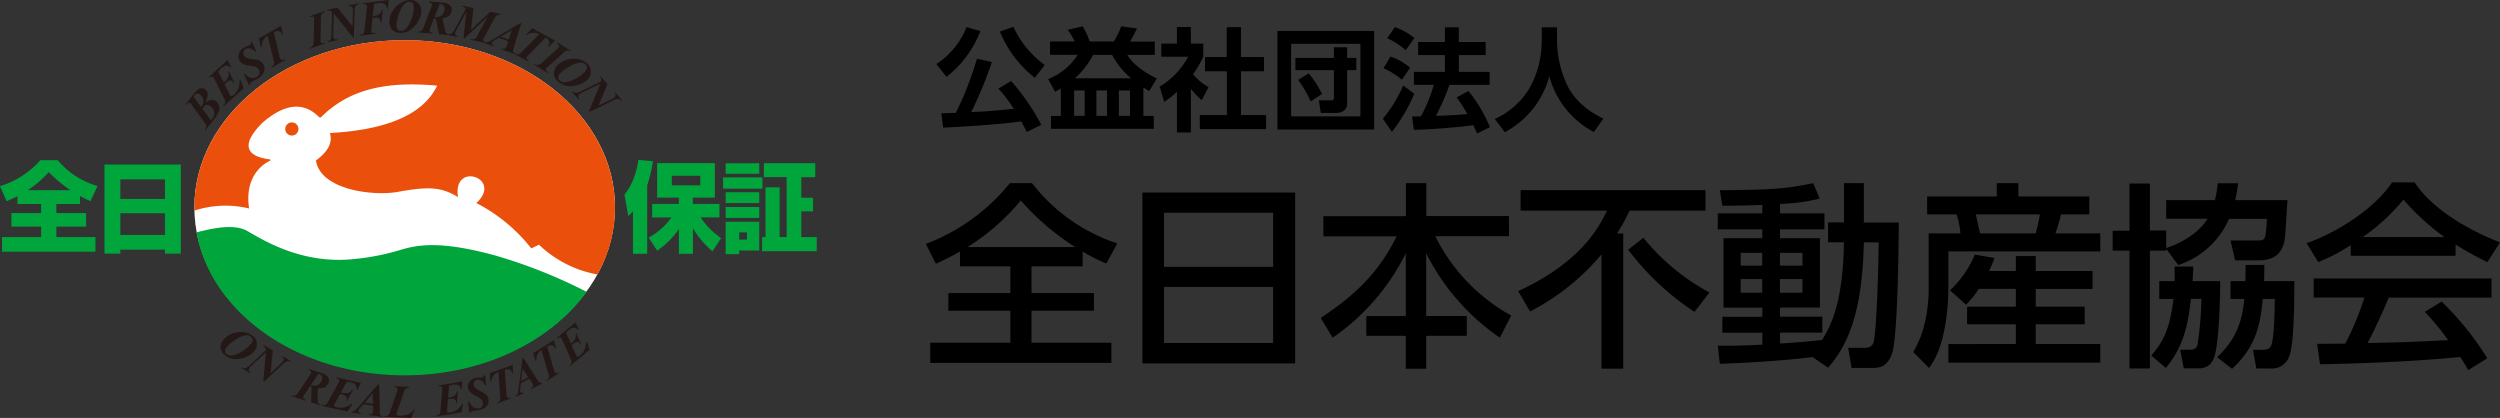 <svg id="Z_logo" xmlns="http://www.w3.org/2000/svg" width="442.681" height="74" viewBox="0 0 442.681 74">
  <rect x="0" y="0" width="442.681" height="74" fill="#333333" stroke="none"/>
  <ellipse id="楕円形_23" data-name="楕円形 23" cx="37.239" cy="29.608" rx="37.239" ry="29.608" transform="translate(34.418 7.119)" fill="#fff"/>
  <path id="パス_614" data-name="パス 614" d="M99.586,29.559a39.087,39.087,0,0,0,9.436-8.248,44.673,44.673,0,0,0,9.637,8.248Zm-1.322,3.429h8.92V37.7H96.2v3.138h10.982V46.5H93v3.563h32.072V46.5H110.927v-5.67h11.049V37.7H110.927V32.988h9.054V30.366a32.525,32.525,0,0,0,4.191,2.107l1.95-3.563a31.506,31.506,0,0,1-15.106-10.668h-3.922A34.98,34.98,0,0,1,92.212,29l1.793,3.519c1.389-.673,2.689-1.255,4.258-2.174v2.645Z" transform="translate(71.726 14.189)"/>
  <path id="パス_615" data-name="パス 615" d="M136.933,35.9v9.929h-19.32V35.9ZM117.614,22.77h19.32v9.57h-19.32V22.77Zm-3.832-3.608V49.441h27.052V19.184H113.781Z" transform="translate(88.503 14.904)"/>
  <path id="パス_616" data-name="パス 616" d="M131.993,27.654h13c-3.138,6.3-7.06,10.2-13.447,14.456l2.107,3.5a39.428,39.428,0,0,0,12.954-14.949V41.774h-6.992v3.5h6.992V51.1h3.608V45.271h7.194v-3.5h-7.194V30.657a39.751,39.751,0,0,0,13.044,14.949l2.017-3.922a32.471,32.471,0,0,1-13.447-14.052h13.044V24.069H150.237V18.241h-3.608v5.85H132.015v3.563Z" transform="translate(102.32 14.189)"/>
  <path id="パス_617" data-name="パス 617" d="M170.687,29.491a47.051,47.051,0,0,0,11.744,11l2.645-3.429a38.771,38.771,0,0,1-11.7-9.682ZM165.98,50.558h3.832V26.622h-1.121a30.857,30.857,0,0,0,2.241-4.057h13.447V18.934H151.636v3.631h15.308c-1.39,2.869-4.572,9.122-15.733,14.254l2.107,3.608A41.031,41.031,0,0,0,165.958,30.32V50.558Z" transform="translate(117.617 14.728)"/>
  <path id="パス_618" data-name="パス 618" d="M186.085,35.23v2.42H182.1V35.23Zm0-4.639v2.263H182.1V30.591Zm-7.127,4.639v2.42h-3.81V35.23Zm0-4.639v2.263h-3.81V30.591ZM190.59,50.963c2.891-3.362,6.074-8.427,6.365-22.233h2.622c0,2.689-.314,15.756-.919,17.751-.112.269-.314.919-1.614.919h-2.869l.605,3.563H198.1c1.5,0,2.89,0,3.809-2.443,1.075-2.981,1.189-19.14,1.235-23.309h-6.187v-6.97h-3.519v6.948h-2.824v3.519h2.824c-.2,10.937-2.331,14.77-3.877,17.3-1.927.2-3.922.426-7.441.628V44.71H189.6V41.886h-7.486V40.272h7.06V27.991h-7.06V26.422h7.867V23.6h-7.867V21.917a32.154,32.154,0,0,0,7.015-.941l-1.143-2.734c-4.8,1.009-7.62,1.188-16.518,1.255l.426,2.734c1.7,0,3.765,0,7.082-.135v1.5h-7.889v2.824h7.889v1.569H172.1v12.3h6.881v1.614H171.9v2.824h7.082v2.107c-3.676.2-5.872.2-7.889.2l.359,3.2c4.37-.179,10.063-.426,16.428-1.188l2.757,1.883Z" transform="translate(133.081 14.189)"/>
  <path id="パス_619" data-name="パス 619" d="M212.989,23.777a34.268,34.268,0,0,1-.739,3.362h-9.862c-.18-.829-.559-2.645-.762-3.362Zm-19.993,0h5.247a16.187,16.187,0,0,1,.673,3.362h-5.627V37c0,.986,0,6.7-2.733,11.139l2.8,2.824c3.429-4.371,3.429-13.2,3.429-14.321v-6.32H223.68V27.139h-7.934c.2-.605.7-2.062.986-3.362h5V20.595H209.181V18.241h-3.832v2.353H193.02v3.182Zm15.735,13.2v3.138H200.1v3.115h8.63v3.5H196.785v3.295H223.68V46.727H212.25v-3.5h8.673V40.116H212.25V36.978h10.061V33.8H212.25V31.151h-3.519V33.8H203.98a17.486,17.486,0,0,0,.942-2.309l-3.453-.6a18.473,18.473,0,0,1-4.392,6.32l2.823,2.555a15.524,15.524,0,0,0,2.264-2.8h6.566Z" transform="translate(148.221 14.189)"/>
  <path id="パス_620" data-name="パス 620" d="M231.289,35.6v3.138h2.444c-.383,3.832-1.3,7.015-4.821,10.31l2.647,2.062c4.188-3.832,5-7.732,5.444-12.371h2.131c-.067,3.451-.133,6.768-.629,8.18-.266.762-.939.829-1.748.829h-1.5l.606,3.294h2.42A3.236,3.236,0,0,0,241.4,49.5c.493-.942,1.189-2.421,1.189-13.918h-5.357c.043-1.748.043-1.95.043-2.869h-3.316c0,.807,0,1.3-.047,2.869h-2.62Zm-12.618,0v3.138h2.51c-.493,3.922-1.142,6.881-3.922,10.018l2.577,2.2c3.453-4.191,3.945-8.248,4.438-12.237h1.861a60.06,60.06,0,0,1-.7,8.181c-.27.829-.986.829-1.5.829H222.37L223,51.021h2.577a2.649,2.649,0,0,0,2.69-1.636c1.009-2.062,1.189-11.184,1.189-13.806h-4.888c.07-1.188.113-1.815.113-2.577h-3.316c.043.986.043,1.547.043,2.577h-2.733Zm19.051-11.049a26.081,26.081,0,0,1-.2,2.689c-.2,1.143-.446,1.143-1.791,1.143h-4.438l.806,3.519h4.192c4.3,0,4.551-3.048,4.708-4.863.067-.919.313-4.953.38-5.8h-9.256c.27-1.143.38-2.107.516-2.981h-3.609a24.918,24.918,0,0,1-.493,2.981H219.9v3.294h7.328c-.986,1.614-3.18,3.765-7.328,5.2V26.614h-2.89V18.3H213.4v8.36h-2.98v3.519h2.98V51.043h3.609V30.177h2.89v-.314l2.131,2.869a14.756,14.756,0,0,0,8.986-8.18h6.7Z" transform="translate(163.675 14.198)"/>
  <path id="パス_621" data-name="パス 621" d="M239.689,27.848a35.176,35.176,0,0,0,7.195-6.634,41.907,41.907,0,0,0,7.261,6.634Zm-2.131,3.317h18.558V29.17a61.041,61.041,0,0,0,5.627,3.115l2.241-3.5c-6.925-2.689-12.552-6.634-15.105-10.623h-4.012c-2.98,4.505-9.5,8.808-15.129,10.758l2.061,3.362a33.674,33.674,0,0,0,5.76-3v1.882Zm24.2,18.177a52.427,52.427,0,0,0-8.11-10.063l-2.983,1.816a41.478,41.478,0,0,1,4.125,5c-6.992.359-7.731.381-14.253.515,1.185-2.241,2.554-5.2,3.742-8.046h18.2V35.176H230.992v3.384h8.986A51.889,51.889,0,0,1,236.6,46.7c-1.075.045-4.258.045-5,.045l.516,3.631c12.192-.246,20.013-.807,24.807-1.3a23.735,23.735,0,0,1,1.435,2.331l3.386-2.107Z" transform="translate(178.698 14.13)"/>
  <path id="パス_622" data-name="パス 622" d="M112.456,9.424a16.863,16.863,0,0,1-5.546-6.752l-2.394.846a20.019,20.019,0,0,0,6.176,8.174l1.765-2.269ZM98.61,2.709a13.849,13.849,0,0,1-5.348,6.554l1.8,2.269a18.982,18.982,0,0,0,6-8.12L98.61,2.727ZM111.843,20.03a38.6,38.6,0,0,0-5.347-7.76L104.245,13.6a25.566,25.566,0,0,1,2.737,3.6c-1.062.09-3.565.342-4.987.432-.666.054-1.945.09-2.557.126A70.408,70.408,0,0,0,103.093,8.9l-2.647-.576A58.946,58.946,0,0,1,96.719,17.9c-.4.018-2.269.09-2.575.072l.324,2.557c1.243-.072,9.219-.45,13.828-1.116.45.828.684,1.3.972,1.873Z" transform="translate(72.542 2.079)"/>
  <path id="パス_623" data-name="パス 623" d="M118.9,13.983v4.5h-1.981v-4.5Zm-8.031,0v4.5H109v-4.5Zm3.961,0v4.5h-1.891v-4.5Zm-5.672-2.161a15.153,15.153,0,0,0,3.2-4.141h3.367a13.69,13.69,0,0,0,3.367,4.141h-9.939Zm-2.521,6.662H104.9v2.287h18.2V18.485h-1.836V13.443c.666.432.756.486,1.026.648l1.35-2.233c-.63-.324-3.853-1.837-5.222-4.177h4.861V5.323H118.9A21.842,21.842,0,0,0,120.111,3l-2.773-.378a14.858,14.858,0,0,1-1.3,2.683h-4.285a14.614,14.614,0,0,0-1.242-2.683l-2.647.612A12.725,12.725,0,0,1,109.109,5.3h-4.375V7.663h4.9a10.979,10.979,0,0,1-5.24,4.3l1.224,2.251c.378-.216.432-.234,1.026-.594v4.861Z" transform="translate(81.2 2.039)"/>
  <path id="パス_624" data-name="パス 624" d="M127.4,8h-3.871v2.521H127.4v7.76h-4.789V20.77h11.739V18.285h-4.447v-7.76h4.069V8h-4.069V2.711h-2.521V8Zm-6.374,5.618a14.247,14.247,0,0,0,1.927,2.035l1.206-2.323a9.694,9.694,0,0,1-2.755-2.287,17.809,17.809,0,0,0,1.819-3.1V5.628h-2.2V2.693h-2.467V5.628H115.79V7.95h4.771a13.9,13.9,0,0,1-5.059,5.294l.81,2.7a20.337,20.337,0,0,0,2.251-1.765v7.184h2.467V13.622Z" transform="translate(89.842 2.095)"/>
  <path id="パス_625" data-name="パス 625" d="M130.885,11.756a18.69,18.69,0,0,1,2.233,3.8l2.017-1.3a17.955,17.955,0,0,0-2.359-3.655l-1.89,1.17Zm8.7-1.729H141.2V7.867h-1.621V5.976h-2.341V7.867h-6.824v2.161h6.824v4.861c0,.324-.09.486-.576.486h-2.089l.342,2.233H137.6c.486,0,1.98-.144,1.98-1.693V10.028Zm2.341-4.663V18.22H129.661V5.364ZM127.23,3.078V20.543h17.123V3.078Z" transform="translate(98.964 2.394)"/>
  <path id="パス_626" data-name="パス 626" d="M141.334,13.038a23.869,23.869,0,0,1-3.6,5.888l1.6,2.323A29.8,29.8,0,0,0,143.3,14.5Zm-3.475-3.061a13.9,13.9,0,0,1,3.241,2.035l1.458-2.125a11.193,11.193,0,0,0-3.475-1.981l-1.225,2.053Zm.648-5.312a13.651,13.651,0,0,1,3.277,2.125l1.531-2.161A11.528,11.528,0,0,0,139.857,2.7Zm18.132,8.246V10.625h-5.456V7.654h4.753V5.332h-4.753V2.739h-2.467V5.332H143.98V7.654h4.735v2.971h-5.492v2.287h3.529a27.782,27.782,0,0,1-2.269,5.582c-.234.018-1.423.036-1.584.036l.324,2.359c3.331-.09,7.76-.432,10.533-.828.414.918.522,1.134.648,1.476l2.287-1.116a25.713,25.713,0,0,0-3.8-6.41L150.8,15.145a25.678,25.678,0,0,1,1.89,2.935c-2.359.234-3.817.27-5.564.342a43.568,43.568,0,0,0,2.413-5.492h7.094Z" transform="translate(107.133 2.102)"/>
  <path id="パス_627" data-name="パス 627" d="M157.184,5.208a17.276,17.276,0,0,1-1.693,7.418,13.583,13.583,0,0,1-6.608,6.32l1.765,2.341a15.736,15.736,0,0,0,7.886-9.921,15.768,15.768,0,0,0,7.886,9.9l1.675-2.377c-1.188-.594-4.789-2.377-6.5-6.14A18.925,18.925,0,0,1,159.9,5.118V2.723h-2.7V5.19Z" transform="translate(115.807 2.118)"/>
  <path id="パス_628" data-name="パス 628" d="M20.023,10.072a.66.66,0,0,1,.485-.3.719.719,0,0,1,.531.167,1.6,1.6,0,0,1,.455.606,1.236,1.236,0,0,1,.121.757,1.923,1.923,0,0,1-.41.8l-1.32-1.833m-.895,1.09.273.061a3.68,3.68,0,0,1,.455.545l2.109,2.908a2.021,2.021,0,0,1,.3.5v.3a1.143,1.143,0,0,1-.243.424l.091.136L23.421,14.4a6.191,6.191,0,0,0,.956-1.53,1.608,1.608,0,0,0,0-1,1.406,1.406,0,0,0-.485-.757,1.231,1.231,0,0,0-.819-.257,2.228,2.228,0,0,0-1.107.5,4.285,4.285,0,0,0,.395-1.106,1.506,1.506,0,0,0-.061-.742A1.214,1.214,0,0,0,21.935,9a.941.941,0,0,0-.652-.212,1.07,1.07,0,0,0-.7.273,5.061,5.061,0,0,0-.713.788l-1.365,1.742.091.121a1.032,1.032,0,0,1,.41-.348m2.928.485a.673.673,0,0,1,.455-.091.8.8,0,0,1,.485.2,1.934,1.934,0,0,1,.652.954,1.47,1.47,0,0,1-.379,1.333l-.2.242-1.517-2.09a2.131,2.131,0,0,1,.516-.53" transform="translate(14.395 6.831)" fill="#231815"/>
  <path id="パス_629" data-name="パス 629" d="M22.834,7.6l-.394.348,1,2.029.137-.136a2.442,2.442,0,0,0,.683-.894,1.579,1.579,0,0,0-.046-.909l.106-.106,1.016,2.029-.106.091-.212-.288-.349-.182-.395.091a2.5,2.5,0,0,0-.455.364l-.243.227.88,1.742a2.068,2.068,0,0,0,.2.318l.167.061a.952.952,0,0,0,.424-.273,2.982,2.982,0,0,0,.774-1.121,3.314,3.314,0,0,0,.212-1.424l.121-.121.607,1.53L23.41,14.2l-.061-.151a1,1,0,0,0,.349-.53,1.425,1.425,0,0,0-.212-.757L21.818,9.388a2.163,2.163,0,0,0-.258-.409l-.243-.106a1.011,1.011,0,0,0-.455.257L20.8,8.995l3.307-3.014.683,1.272-.106.106a1.275,1.275,0,0,0-.485-.348.93.93,0,0,0-.607.03,2.69,2.69,0,0,0-.773.53" transform="translate(16.18 4.652)" fill="#231815"/>
  <path id="パス_630" data-name="パス 630" d="M26,4.238l.137-.106.789,1.787-.106.091a2.768,2.768,0,0,0-.561-.47,1.551,1.551,0,0,0-.728-.2,1.028,1.028,0,0,0-.622.212.758.758,0,0,0-.3.53.735.735,0,0,0,.151.591,1.16,1.16,0,0,0,.5.379,4.543,4.543,0,0,0,1.168.227,3.32,3.32,0,0,1,1.031.242,1.814,1.814,0,0,1,.592.485,1.554,1.554,0,0,1,.318.8,1.6,1.6,0,0,1-.2.894,2.421,2.421,0,0,1-.7.788,4.1,4.1,0,0,1-.773.47,5.625,5.625,0,0,0-.637.348l-.182.182-.122.3-.121.106-.91-2,.122-.091a3.336,3.336,0,0,0,.758.621,1.3,1.3,0,0,0,.773.182,1.161,1.161,0,0,0,.713-.273.939.939,0,0,0,.379-.636.856.856,0,0,0-.167-.666,1.2,1.2,0,0,0-.485-.379,4.069,4.069,0,0,0-1.062-.227,3.483,3.483,0,0,1-1.2-.318,1.5,1.5,0,0,1-.531-.439,1.4,1.4,0,0,1-.258-1.151,1.779,1.779,0,0,1,.743-1.136,3.57,3.57,0,0,1,.85-.454,3.017,3.017,0,0,0,.44-.212l.136-.167.046-.3" transform="translate(18.471 3.214)" fill="#231815"/>
  <path id="パス_631" data-name="パス 631" d="M26.148,6.351l-.364-1.53L29.7,2.565l.379,1.515-.137.076-.091-.182a.926.926,0,0,0-.546-.454,1.236,1.236,0,0,0-.88.2l1.031,4.271a2.08,2.08,0,0,0,.167.5l.243.151a1.17,1.17,0,0,0,.5-.167l.045.151L28,10.016l-.03-.167a.978.978,0,0,0,.455-.439,1.507,1.507,0,0,0-.046-.8L27.347,4.337a2.066,2.066,0,0,0-.789.788A2.484,2.484,0,0,0,26.3,6.275" transform="translate(20.056 1.995)" fill="#231815"/>
  <path id="パス_632" data-name="パス 632" d="M30.88,2.181V2.015l2.655-.924v.167A.936.936,0,0,0,33,1.606a1.382,1.382,0,0,0-.151.757l-.076,3.726a3.977,3.977,0,0,0,.015.515l.167.182a1.278,1.278,0,0,0,.576-.076v.151l-2.7.939V7.634A1.065,1.065,0,0,0,31.4,7.27a1.562,1.562,0,0,0,.152-.772l.091-3.726a2.161,2.161,0,0,0-.03-.5l-.167-.182a1.271,1.271,0,0,0-.561.076" transform="translate(23.984 0.849)" fill="#231815"/>
  <path id="パス_633" data-name="パス 633" d="M32.6,1.475,34.433,1.1l2.655,3.3.076-2.817a1.04,1.04,0,0,0-.046-.394l-.212-.3a.741.741,0,0,0-.47-.045V.688L38.165.324V.476a.937.937,0,0,0-.5.3,1.3,1.3,0,0,0-.182.742L37.33,6.337l-.151.03-3.4-4.226L33.675,6l.03.348a.544.544,0,0,0,.228.318.726.726,0,0,0,.485.03v.151l-1.76.379V7.064a.85.85,0,0,0,.318-.106.812.812,0,0,0,.258-.318,1.27,1.27,0,0,0,.121-.591l.106-4.225a1.1,1.1,0,0,0-.44-.227,1.185,1.185,0,0,0-.455.015" transform="translate(25.332 0.252)" fill="#231815"/>
  <path id="パス_634" data-name="パス 634" d="M39.037.584l-.7.091L38.1,2.841a5.417,5.417,0,0,0,.8-.151,1.264,1.264,0,0,0,.516-.333,1.641,1.641,0,0,0,.319-.606H39.9l-.243,2.257h-.167a2.215,2.215,0,0,0-.015-.333A.735.735,0,0,0,39.3,3.28l-.3-.167a5.2,5.2,0,0,0-.91.03l-.2,1.8-.03.363v.2l.106.212.2.106a2.322,2.322,0,0,0,.47,0v.151l-2.776.348V6.158a.937.937,0,0,0,.577-.212,1.253,1.253,0,0,0,.212-.7l.394-3.529a3.573,3.573,0,0,0,.046-.712L36.914.781a.982.982,0,0,0-.531-.061V.569l4.535-.56-.106,1.515H40.66A2.07,2.07,0,0,0,40.4.872a.9.9,0,0,0-.455-.3,2.383,2.383,0,0,0-.895-.015" transform="translate(27.887 0.007)" fill="#231815"/>
  <path id="パス_635" data-name="パス 635" d="M42.935.576a1.285,1.285,0,0,1,.182.833,6.27,6.27,0,0,1-.455,2.045,4.279,4.279,0,0,1-1.077,1.727,1.052,1.052,0,0,1-.789.273.649.649,0,0,1-.546-.273,1.173,1.173,0,0,1-.2-.772,5.765,5.765,0,0,1,.273-1.469,5.974,5.974,0,0,1,.531-1.378,3.4,3.4,0,0,1,.531-.772A1.7,1.7,0,0,1,41.873.41a1.1,1.1,0,0,1,.561-.091.615.615,0,0,1,.516.273M42.177,5.5A4.546,4.546,0,0,0,43.724,4.03a3.786,3.786,0,0,0,.728-2.075,1.892,1.892,0,0,0-.228-.924,1.792,1.792,0,0,0-.683-.742A2,2,0,0,0,42.586,0a3.373,3.373,0,0,0-1.775.5,3.941,3.941,0,0,0-1.456,1.454,3.753,3.753,0,0,0-.577,1.833,2.348,2.348,0,0,0,.182.939,1.8,1.8,0,0,0,.607.772,1.945,1.945,0,0,0,1.092.318,3.248,3.248,0,0,0,1.547-.3" transform="translate(30.163 0)" fill="#231815"/>
  <path id="パス_636" data-name="パス 636" d="M45.675.645A.745.745,0,0,1,46.206.9a.818.818,0,0,1,.151.621,1.532,1.532,0,0,1-.47,1.045,1.317,1.317,0,0,1-1.031.333l-.243-.03L45.478.645h.2m-1,2.484h.137l.561,2.8,1.744.151V5.931a.716.716,0,0,1-.47-.2,2.546,2.546,0,0,1-.288-.848l-.364-1.742a2.522,2.522,0,0,0,1.092-.409,1.442,1.442,0,0,0,.561-1,1.106,1.106,0,0,0-.334-.924A2.178,2.178,0,0,0,45.948.342l-2.321-.2L43.566.3a.9.9,0,0,1,.485.167l.076.257a1.42,1.42,0,0,1-.122.469l-1.35,3.5a1.631,1.631,0,0,1-.395.666.9.9,0,0,1-.607.106l-.061.151,2.685.227.076-.151a1.05,1.05,0,0,1-.531-.151l-.106-.257a1.752,1.752,0,0,1,.151-.515l.637-1.651h.136" transform="translate(32.353 0.113)" fill="#231815"/>
  <path id="パス_637" data-name="パス 637" d="M47.225.563l1.957.424-.425,3.847,3.428-3.2,1.911.424L54.02,2.2a.877.877,0,0,0-.637.045,1.583,1.583,0,0,0-.5.591L51.108,6.121a1.937,1.937,0,0,0-.2.469l.061.257a.894.894,0,0,0,.455.212l-.061.136-2.73-.591.076-.136a1.008,1.008,0,0,0,.683-.03,1.266,1.266,0,0,0,.5-.591L51.7,2.532,47.573,6.378l-.167-.03.516-4.725L46.087,5.031a1.694,1.694,0,0,0-.152.364A.445.445,0,0,0,46,5.742a.8.8,0,0,0,.44.242l-.076.136-1.805-.394.061-.136a.869.869,0,0,0,.531-.03,1.213,1.213,0,0,0,.592-.606L47.8,1.169A.967.967,0,0,0,47.543.85,1.188,1.188,0,0,0,47.1.7" transform="translate(34.656 0.438)" fill="#231815"/>
  <path id="パス_638" data-name="パス 638" d="M53.1,3.543l-.546,1.666-1.411-.515m.85,2.045-.258.151s-.182-.03-.41-.091l-.091.121,2.382.863.076-.121a.692.692,0,0,1-.334-.273.509.509,0,0,1,0-.424,2.16,2.16,0,0,1,.122-.394l1.3-4.21L54.6,2.3l-5.051,3a3.734,3.734,0,0,1-.819.394,1,1,0,0,1-.424,0l-.076.136,1.638.591.03-.151a.773.773,0,0,1-.318-.212l-.061-.212.091-.167.227-.2.5-.3.44-.273,1.7.621-.212.651a1.586,1.586,0,0,1-.273.56" transform="translate(37.517 1.79)" fill="#231815"/>
  <path id="パス_639" data-name="パス 639" d="M53.32,3.917,54.4,2.812l4.02,2.181L57.355,6.1l-.137-.076.106-.182a.858.858,0,0,0,.076-.712,1.422,1.422,0,0,0-.637-.651L53.73,7.567a2.063,2.063,0,0,0-.334.409v.288a1.06,1.06,0,0,0,.425.333l-.106.121L51.227,7.371l.106-.106a1.009,1.009,0,0,0,.622.167,1.382,1.382,0,0,0,.637-.454l3.034-3.09a2.027,2.027,0,0,0-2.2.106" transform="translate(39.846 2.187)" fill="#231815"/>
  <path id="パス_640" data-name="パス 640" d="M57.269,4.341l.122-.106,2.351,1.484-.121.106a.832.832,0,0,0-.576-.167,1.293,1.293,0,0,0-.652.394l-2.73,2.454a1.947,1.947,0,0,0-.364.364v.257q.046.182.41.409l-.121.106-2.4-1.515.121-.106a1.009,1.009,0,0,0,.607.2,1.357,1.357,0,0,0,.653-.394L57.3,5.37a1.63,1.63,0,0,0,.334-.363V4.734c0-.091-.152-.227-.395-.394" transform="translate(41.372 3.294)" fill="#231815"/>
  <path id="パス_641" data-name="パス 641" d="M61.009,7.444a1.275,1.275,0,0,1-.395.742,6.566,6.566,0,0,1-1.7,1.242,4.54,4.54,0,0,1-1.957.591,1.158,1.158,0,0,1-.774-.3.744.744,0,0,1-.243-.576,1.149,1.149,0,0,1,.364-.712A5.8,5.8,0,0,1,57.475,7.5a7.052,7.052,0,0,1,1.3-.7,4.107,4.107,0,0,1,.91-.242,2.621,2.621,0,0,1,.622.03,1.248,1.248,0,0,1,.485.288.64.64,0,0,1,.212.545m-3.807,3.2a4.3,4.3,0,0,0,2.123-.106,3.837,3.837,0,0,0,1.911-1.09,1.821,1.821,0,0,0,.44-.848,1.923,1.923,0,0,0-.03-1.015,1.973,1.973,0,0,0-.531-.848,3.365,3.365,0,0,0-1.669-.788,3.938,3.938,0,0,0-2.048.136,3.577,3.577,0,0,0-1.638,1,2.443,2.443,0,0,0-.485.818,1.692,1.692,0,0,0-.061.984,1.993,1.993,0,0,0,.607.939,3.1,3.1,0,0,0,1.365.788" transform="translate(42.912 4.552)" fill="#231815"/>
  <path id="パス_642" data-name="パス 642" d="M62.017,7.582l1.274,1.409-1.593,3.8,2.548-1.242.334-.227.152-.318a.7.7,0,0,0-.2-.424l.136-.061,1.2,1.318-.137.076a.939.939,0,0,0-.516-.288,1.388,1.388,0,0,0-.758.182l-4.354,2.105L60,13.792l2.033-4.877-3.489,1.7-.288.2-.167.348a.7.7,0,0,0,.212.439l-.136.076-1.229-1.348.137-.076.258.212a.826.826,0,0,0,.41.076,1.471,1.471,0,0,0,.592-.167l3.807-1.863a1.667,1.667,0,0,0,0-.485,1.024,1.024,0,0,0-.242-.379" transform="translate(44.286 5.898)" fill="#231815"/>
  <path id="パス_643" data-name="パス 643" d="M27.64,34.466a1.2,1.2,0,0,1-.349.757A6.582,6.582,0,0,1,25.7,36.541a4.245,4.245,0,0,1-1.881.7,1.047,1.047,0,0,1-.773-.258.647.647,0,0,1-.273-.545,1.109,1.109,0,0,1,.3-.712,5.551,5.551,0,0,1,1.092-.984,8.039,8.039,0,0,1,1.229-.772,3.442,3.442,0,0,1,.88-.288,1.616,1.616,0,0,1,.607,0,1.316,1.316,0,0,1,.5.257.669.669,0,0,1,.243.515m-3.519,3.362a4.269,4.269,0,0,0,2.078-.227,3.77,3.77,0,0,0,1.8-1.181,1.861,1.861,0,0,0,.379-.863,1.817,1.817,0,0,0-.091-.985,1.87,1.87,0,0,0-.576-.787,3.245,3.245,0,0,0-1.684-.667,3.954,3.954,0,0,0-2,.257,3.784,3.784,0,0,0-1.547,1.075,2.346,2.346,0,0,0-.425.848,1.7,1.7,0,0,0,0,.954,1.977,1.977,0,0,0,.668.894,2.924,2.924,0,0,0,1.4.682" transform="translate(17.093 25.722)" fill="#231815"/>
  <path id="パス_644" data-name="パス 644" d="M28,34.374l1.608.939-.394,4.029,2.017-1.893.243-.3.061-.348a.763.763,0,0,0-.3-.348l.122-.106,1.5.894-.106.106a1.017,1.017,0,0,0-.576-.121,1.294,1.294,0,0,0-.652.379l-3.474,3.241-.137-.076.485-5.149-2.776,2.6-.212.273-.046.379a.657.657,0,0,0,.334.348l-.106.106-1.547-.909.106-.106.3.136a1,1,0,0,0,.41-.045,1.362,1.362,0,0,0,.5-.318L28.4,35.237a1.415,1.415,0,0,0-.151-.454A1.2,1.2,0,0,0,27.9,34.5" transform="translate(18.702 26.737)" fill="#231815"/>
  <path id="パス_645" data-name="パス 645" d="M33.978,37.668a.694.694,0,0,1,.455.984,1.542,1.542,0,0,1-.683.894,1.261,1.261,0,0,1-1.047.091l-.227-.076,1.32-1.939.182.061m-1.5,2.15.121.03-.076,2.787,1.623.53.046-.136a.8.8,0,0,1-.425-.288,2.5,2.5,0,0,1-.091-.879l.046-1.742a2.527,2.527,0,0,0,1.138-.151,1.452,1.452,0,0,0,.758-.833,1.113,1.113,0,0,0-.106-.954,2.062,2.062,0,0,0-1.2-.742l-2.169-.7-.091.136a1.047,1.047,0,0,1,.44.258l.031.273a1.706,1.706,0,0,1-.228.424l-2.048,3.044a1.574,1.574,0,0,1-.531.56.948.948,0,0,1-.607-.03l-.091.121,2.518.8.106-.121a.972.972,0,0,1-.47-.258l-.046-.273a2.2,2.2,0,0,1,.258-.469l.971-1.439.137.045" transform="translate(22.571 28.593)" fill="#231815"/>
  <path id="パス_646" data-name="パス 646" d="M37.027,38.412l-.5-.106-1.062,1.939.182.045a2.288,2.288,0,0,0,1.092.046,1.535,1.535,0,0,0,.713-.545l.151.03-1.077,1.954-.137-.03.106-.333a.612.612,0,0,0-.045-.379l-.288-.273a2.382,2.382,0,0,0-.546-.166l-.3-.076L34.388,42.2a1.812,1.812,0,0,0-.152.333l.046.166a1.679,1.679,0,0,0,.455.182,2.844,2.844,0,0,0,1.335,0,3.56,3.56,0,0,0,1.274-.621l.167.03-.895,1.348-4.6-1.03.076-.136a1.034,1.034,0,0,0,.622-.015,1.347,1.347,0,0,0,.485-.591l1.79-3.226a1.6,1.6,0,0,0,.182-.439l-.061-.258a2.148,2.148,0,0,0-.455-.212l.076-.136,4.277.969-.652,1.257-.137-.03a1.246,1.246,0,0,0,0-.591,1.018,1.018,0,0,0-.364-.469A2.458,2.458,0,0,0,37,38.412" transform="translate(24.907 29.242)" fill="#231815"/>
  <path id="パス_647" data-name="パス 647" d="M38.747,39.836l.076,1.893-1.441-.212m1.365,1.833-.2.212h-.41l-.046.137,2.412.348.03-.136a.605.605,0,0,1-.379-.2.727.727,0,0,1-.137-.409V42.88L39.9,38.306l-.182-.03-3.64,4.18a3.66,3.66,0,0,1-.637.575,1.008,1.008,0,0,1-.394.106l-.03.136,1.668.242v-.151a.83.83,0,0,1-.364-.136l-.106-.2.03-.182.152-.242.379-.409.334-.379,1.729.242v.7a1.387,1.387,0,0,1-.091.606" transform="translate(27.236 29.772)" fill="#231815"/>
  <path id="パス_648" data-name="パス 648" d="M43.7,42.567l-.683,1.515-4.717-.2.061-.151a.99.99,0,0,0,.576-.121,1.5,1.5,0,0,0,.364-.667l1.183-3.483a1.848,1.848,0,0,0,.106-.454l-.106-.257a.785.785,0,0,0-.47-.136l.045-.151,2.64.121-.046.151a.9.9,0,0,0-.576.151,1.345,1.345,0,0,0-.364.636L40.637,42.7a4.046,4.046,0,0,0-.212.742l.091.166.288.076a4.627,4.627,0,0,0,1.638-.242,2.869,2.869,0,0,0,1.107-.863" transform="translate(29.792 29.918)" fill="#231815"/>
  <path id="パス_649" data-name="パス 649" d="M46.207,38.661l-.485.076-.167,2.135.182-.03a2.034,2.034,0,0,0,.986-.364,1.306,1.306,0,0,0,.41-.757l.152-.03-.182,2.15h-.137a1.871,1.871,0,0,0-.03-.318.536.536,0,0,0-.2-.333.761.761,0,0,0-.364-.136,3.119,3.119,0,0,0-.546.045l-.3.045-.152,1.848v.364l.106.121a1.251,1.251,0,0,0,.485,0,2.8,2.8,0,0,0,2.063-1.515l.152-.03-.258,1.53-4.475.742v-.151a.925.925,0,0,0,.561-.242,1.488,1.488,0,0,0,.2-.712l.3-3.559a4.4,4.4,0,0,0,0-.454l-.152-.212a1.111,1.111,0,0,0-.5-.03v-.151l4.187-.7-.061,1.363-.137.03a1.163,1.163,0,0,0-.228-.53.934.934,0,0,0-.5-.288,2.641,2.641,0,0,0-.895.03" transform="translate(33.794 29.554)" fill="#231815"/>
  <path id="パス_650" data-name="パス 650" d="M49.5,37.4l.167-.045.167,1.863-.121.045a2.343,2.343,0,0,0-.364-.606,1.477,1.477,0,0,0-.607-.424.882.882,0,0,0-.622-.015.683.683,0,0,0-.44.379.763.763,0,0,0-.045.575,1.316,1.316,0,0,0,.334.5,4.5,4.5,0,0,0,.986.591,3.851,3.851,0,0,1,.864.56,1.579,1.579,0,0,1,.379.636,1.371,1.371,0,0,1,.031.818,1.415,1.415,0,0,1-.44.727,2.157,2.157,0,0,1-.865.469,4.611,4.611,0,0,1-.834.151,6.692,6.692,0,0,0-.683.106l-.212.106-.2.227-.151.046-.2-2.09.137-.045a3.439,3.439,0,0,0,.5.818,1.355,1.355,0,0,0,.637.424,1.2,1.2,0,0,0,.728,0,.852.852,0,0,0,.577-1.09,1.278,1.278,0,0,0-.319-.5,4.044,4.044,0,0,0-.895-.561,3.672,3.672,0,0,1-.986-.682,1.72,1.72,0,0,1-.349-.575,1.332,1.332,0,0,1,.106-1.121,1.676,1.676,0,0,1,1.032-.772,3.346,3.346,0,0,1,.895-.106,1.651,1.651,0,0,0,.47-.045l.182-.106.136-.242" transform="translate(36.248 29.057)" fill="#231815"/>
  <path id="パス_651" data-name="パス 651" d="M48.884,39.31l-.106-1.484,4.035-1.484.121,1.484-.137.045-.061-.182a.842.842,0,0,0-.44-.515,1.273,1.273,0,0,0-.85.03l.273,4.18a3.92,3.92,0,0,0,.106.636l.2.182a.961.961,0,0,0,.5-.076v.151l-2.472.909v-.151a1.007,1.007,0,0,0,.5-.349,1.313,1.313,0,0,0,.076-.757l-.3-4.316a2.12,2.12,0,0,0-.88.606,2.228,2.228,0,0,0-.424,1.03" transform="translate(37.941 28.268)" fill="#231815"/>
  <path id="パス_652" data-name="パス 652" d="M53.537,37.621l-.425-1.439,3.625-2.3.425,1.424-.122.076-.106-.182a.883.883,0,0,0-.546-.409A1.267,1.267,0,0,0,55.57,35l1.153,4.029a2.557,2.557,0,0,0,.243.591l.227.137a1.1,1.1,0,0,0,.47-.182l.046.136-2.23,1.424-.03-.151a.849.849,0,0,0,.41-.439,1.442,1.442,0,0,0-.076-.757l-1.214-4.15a2.005,2.005,0,0,0-.713.772,2.16,2.16,0,0,0-.2,1.09" transform="translate(41.313 26.353)" fill="#231815"/>
  <path id="パス_653" data-name="パス 653" d="M52.605,37.537l.986,1.545-1.274.667m2.123.757-.046.3a3.215,3.215,0,0,1-.3.227l.046.151,1.957-1.015-.046-.151a.486.486,0,0,1-.379.03.641.641,0,0,1-.3-.3c-.03-.046-.227-.318-.364-.53l-2.26-3.574-.152.076-.743,5.588a2.109,2.109,0,0,1-.136.712.833.833,0,0,1-.364.364l.045.151,1.426-.636-.076-.121-.334.061-.182-.121-.061-.182v-.318l.061-.576.061-.515,1.487-.788.41.606a1.634,1.634,0,0,1,.258.545" transform="translate(39.939 27.725)" fill="#231815"/>
  <path id="パス_654" data-name="パス 654" d="M57.433,33.577l-.379.318.88,1.969.137-.121a2.192,2.192,0,0,0,.683-.818,1.433,1.433,0,0,0,0-.878l.106-.091.88,1.984-.106.091-.182-.288-.319-.182-.379.061a2.3,2.3,0,0,0-.455.318l-.243.2.758,1.7a.747.747,0,0,0,.182.3l.152.061a.934.934,0,0,0,.41-.242,2.883,2.883,0,0,0,.789-1.03,3.194,3.194,0,0,0,.273-1.348l.122-.106.516,1.484-3.5,2.938-.061-.151a.845.845,0,0,0,.349-.5,1.475,1.475,0,0,0-.167-.727l-1.441-3.271a1.28,1.28,0,0,0-.228-.394l-.227-.106a.979.979,0,0,0-.44.227l-.061-.137,3.261-2.726.592,1.242-.106.091a1.125,1.125,0,0,0-.455-.348.936.936,0,0,0-.576,0,2.491,2.491,0,0,0-.758.485" transform="translate(43.151 24.975)" fill="#231815"/>
  <path id="パス_655" data-name="パス 655" d="M90.728,45.487a20.145,20.145,0,0,1-10.345-5.27l-1.365.651a29.626,29.626,0,0,0-9.723-8.027C74.1,28.434,65,25.344,66.049,31.8c-3.018-1.908-5.536-1.863-10.663-.939-4.414.787-13.7-.348-14.5-5.558,1.775-1.3,3.064-2.908,2.472-4.862,9.071-.5,16.337-2.817,18.991-8.39-10.269-.939-16.17,1.227-20.63,5.649l-.258-.061c-2.655-2.711-6.007-2.544-10.1,1.03-1.456,1.5-5.263,5.619,1.456,6.452v.2s-4.778,1.848-3.762,8.481a17.775,17.775,0,0,0-9.693.379v-.53C19.359,17.272,36.03,4,56.6,4S93.838,17.272,93.838,33.644a23.918,23.918,0,0,1-3.11,11.828" transform="translate(15.058 3.115)" fill="#ea500c"/>
  <path id="パス_656" data-name="パス 656" d="M88.644,34.084c-6.431,8.875-18.43,14.782-32.234,14.782-18.718,0-34.206-10.889-36.83-25.217v-.106c1.714-.394,6.022-1.636,8.707-.379,2.306,1.227,9.632,6.316,19.674,5.058a41.083,41.083,0,0,0,7.508-1.5c2.685-.788,6.6-1.939,17.035.939A90.69,90.69,0,0,1,88.644,34.084Z" transform="translate(15.231 17.592)" fill="#00a63c"/>
  <path id="パス_657" data-name="パス 657" d="M29.58,14.523a1.166,1.166,0,1,0-1.168-1.166A1.168,1.168,0,0,0,29.58,14.523Z" transform="translate(22.1 9.483)" fill="#ea500c"/>
  <path id="パス_658" data-name="パス 658" d="M4.915,21.272a18.726,18.726,0,0,0,3.716-3.211,23.178,23.178,0,0,0,3.853,3.211M3.125,23.711H7.281v1.605H2.017v2.393H7.281v1.863H.364v2.575H16.9V29.572H9.981V27.709h5.264V25.316H9.981V23.711h4.187V22.3a16.173,16.173,0,0,0,1.851.894l1.259-2.666a14.334,14.334,0,0,1-7.053-4.574H7.129A15.243,15.243,0,0,1,0,20.545l1.168,2.665a18.573,18.573,0,0,0,1.926-.894v1.393Z" transform="translate(0 12.411)" fill="#00a63c"/>
  <path id="パス_659" data-name="パス 659" d="M13.215,19.011h7.9v3.468h-7.9ZM10.424,32.157h2.791v-.7h7.9v.7h2.806V16.391H10.409V32.157Zm2.791-7.148h7.9v3.847h-7.9Z" transform="translate(8.096 12.749)" fill="#00a63c"/>
  <path id="パス_660" data-name="パス 660" d="M75.624,20.429H70.573v-1.7h5.051ZM67.979,31.985a14.227,14.227,0,0,0,3.853-3.832v4.392h2.488V28.017a15.839,15.839,0,0,0,3.459,4.089l1.532-2.333a13.433,13.433,0,0,1-3.625-3.665h3.322V23.715H74.3V22.595h3.9v-6.1H67.979v6.1h3.838v1.121H67.1v2.393h3.413a11.837,11.837,0,0,1-4.035,3.574l1.5,2.3Zm-4.262.56h2.5V20.429a23.928,23.928,0,0,0,1.016-4.271l-2.579-.227a13.656,13.656,0,0,1-.758,3.074,11.424,11.424,0,0,1-1.7,3.074l.683,3.786a8.012,8.012,0,0,0,.819-.878V32.53Z" transform="translate(48.381 12.392)" fill="#00a63c"/>
  <path id="パス_661" data-name="パス 661" d="M76.252,29.794h-1.38V28.507h1.38ZM79.24,16.27v2.454h4.035V29.34H82.031V20.525h-2.5V29.34h-.607v2.5H88.6v-2.5h-2.73V24.781h2.078V22.373H85.869V18.738h2.472V16.255H79.225Zm-6.765,1.848h5.946V16.27H72.475Zm-.455,2.651h6.962v-2H72.02Zm.455,11.586h2.4v-.636h3.549v-5.1H72.475v5.74Zm0-9.042h5.946V21.4H72.475Zm0,2.635h5.946V24.009H72.475Z" transform="translate(56.019 12.643)" fill="#00a63c"/>
</svg>
